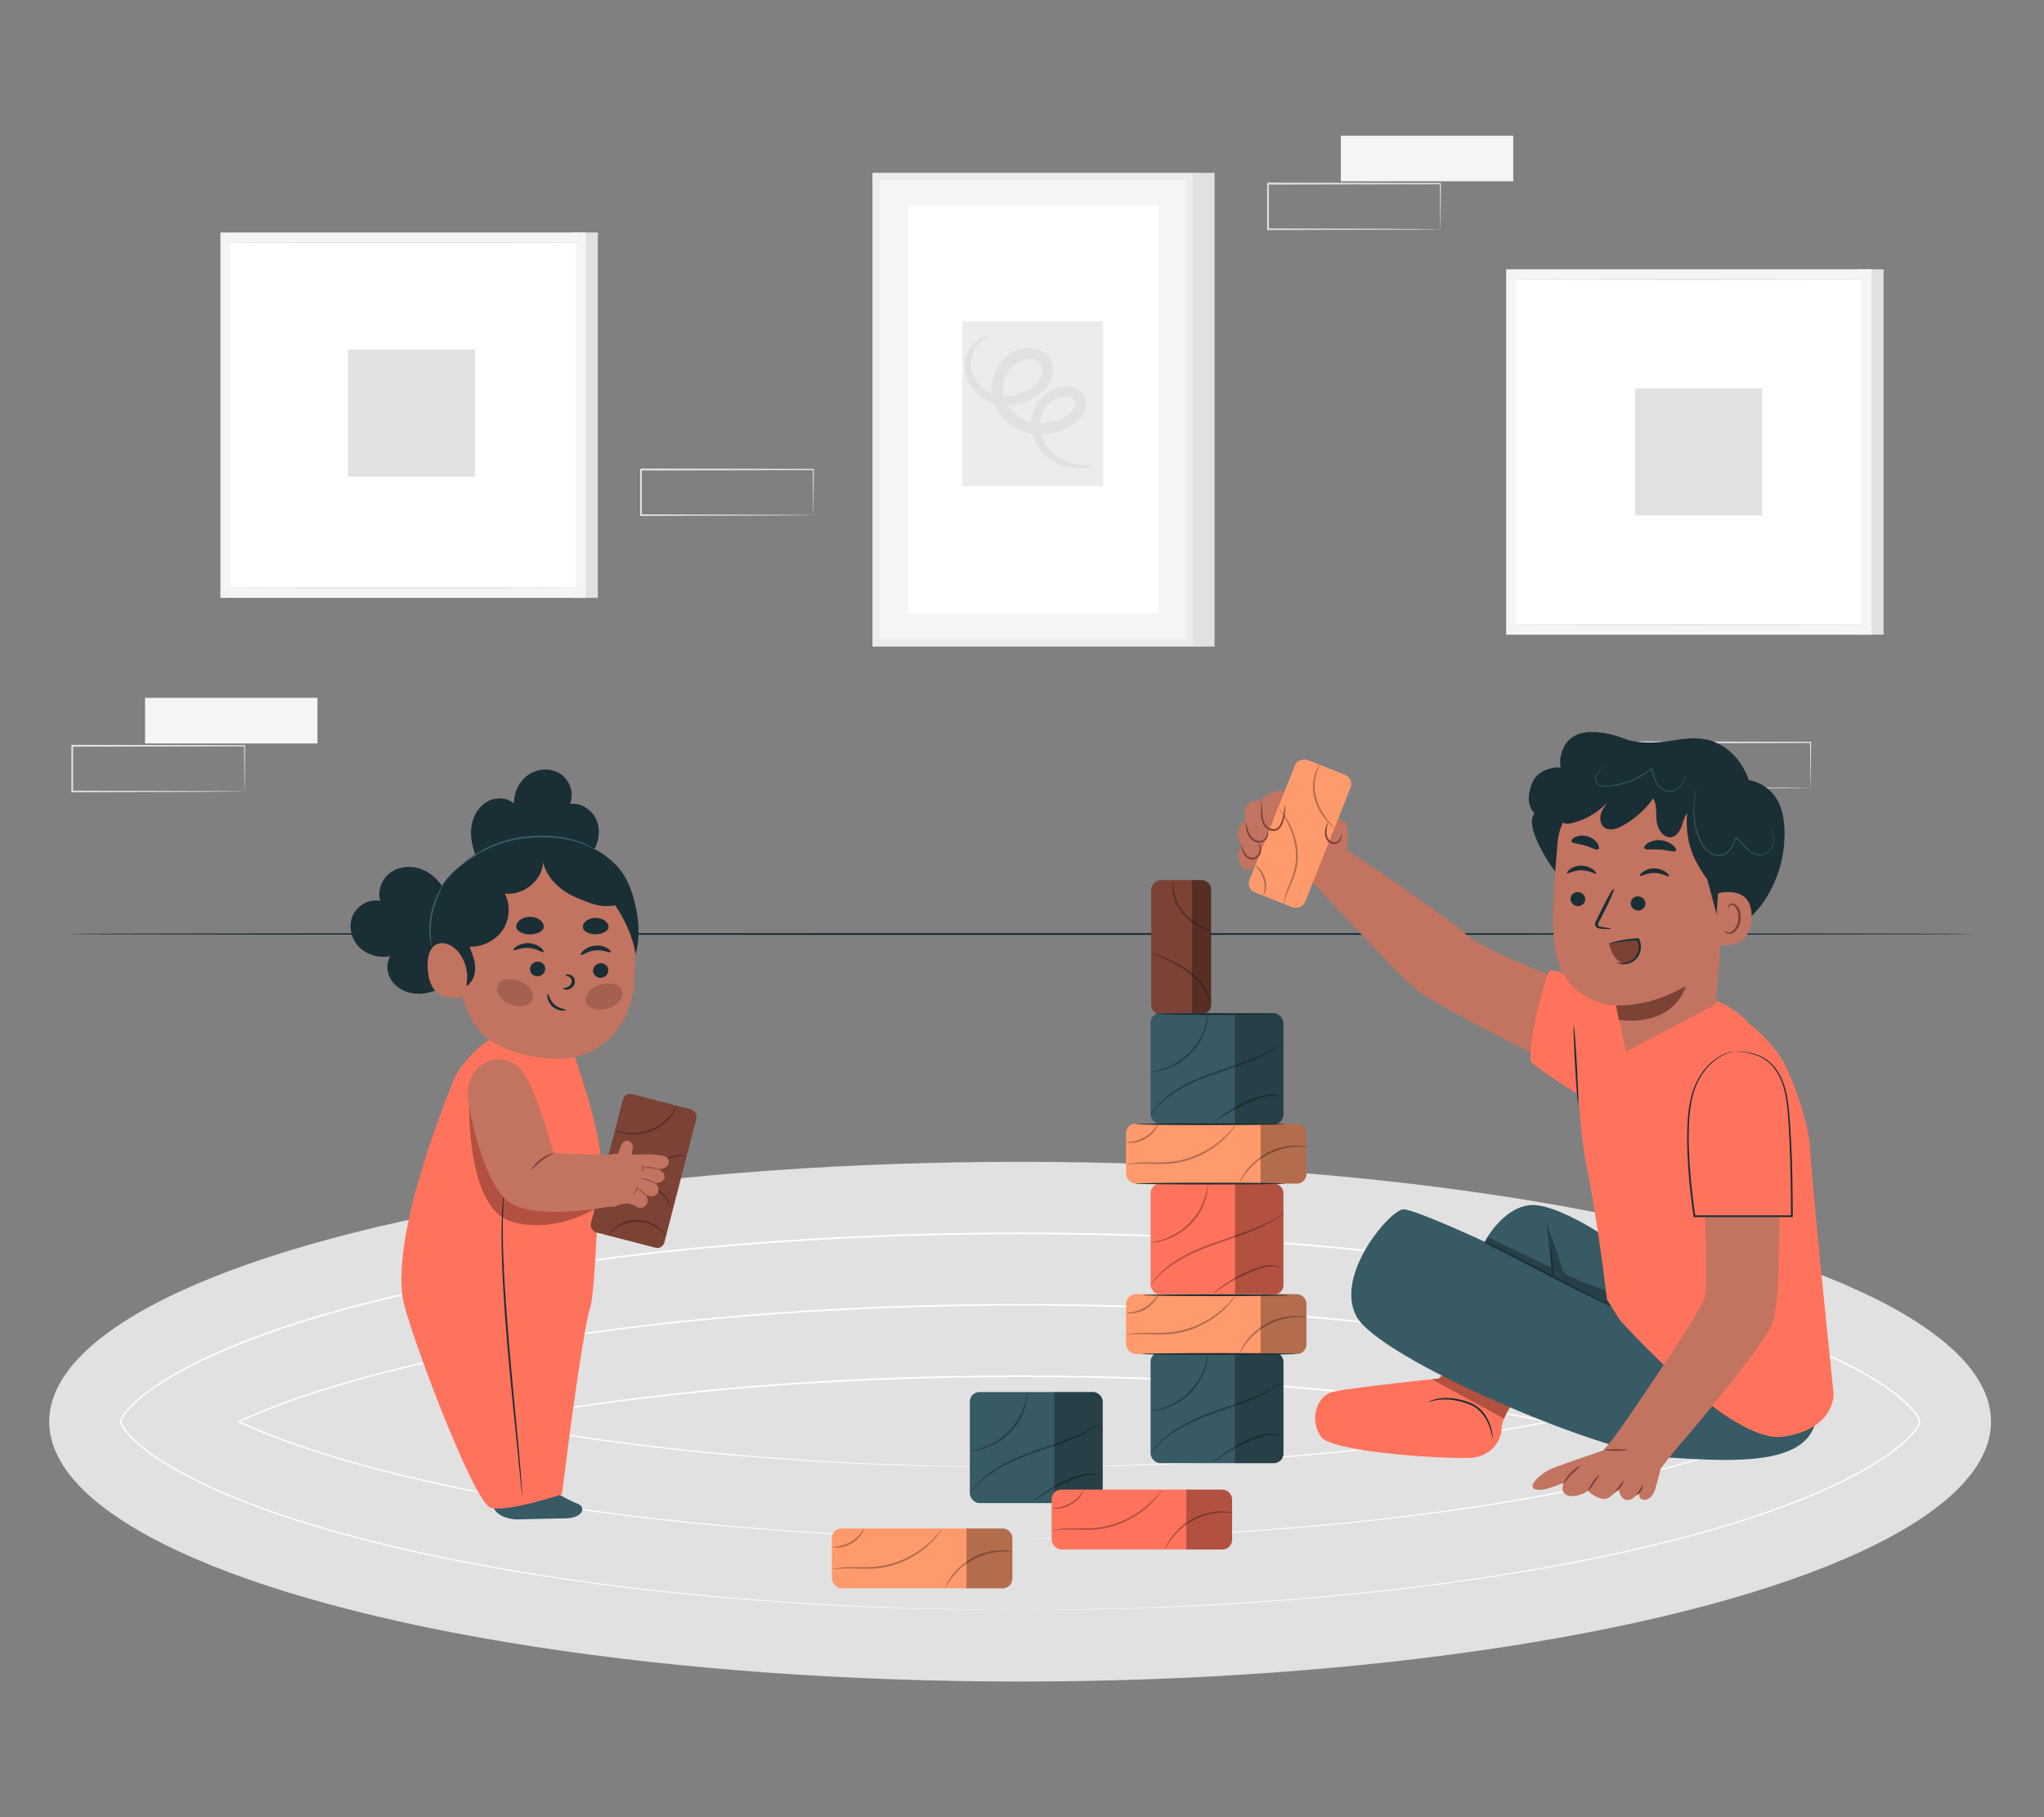 <?xml version="1.0" encoding="UTF-8"?>
<svg id="Layer_2" data-name="Layer 2" xmlns="http://www.w3.org/2000/svg" viewBox="0 0 540 480">
  <rect x="0" y="0" width="540" height="480" fill="#808080" stroke="none"/>
  <defs>
    <style>
      .cls-1 {
        fill: #ff735d;
      }

      .cls-1, .cls-2, .cls-3, .cls-4, .cls-5, .cls-6, .cls-7, .cls-8, .cls-9, .cls-10, .cls-11, .cls-12, .cls-13, .cls-14 {
        stroke-width: 0px;
      }

      .cls-2 {
        fill: #375a64;
      }

      .cls-3 {
        fill: #e1e1e1;
      }

      .cls-4 {
        fill: #ececec;
      }

      .cls-6, .cls-15 {
        opacity: .3;
      }

      .cls-7 {
        fill: #f5f5f5;
      }

      .cls-8 {
        fill: none;
      }

      .cls-9 {
        fill: #1a2e35;
      }

      .cls-10 {
        fill: #fff;
      }

      .cls-11 {
        fill: #c27460;
      }

      .cls-12, .cls-13 {
        fill: #7c4235;
      }

      .cls-13 {
        opacity: .4;
      }

      .cls-14 {
        fill: #ff9a6c;
      }
    </style>
  </defs>
  <g id="Layer_2-2" data-name="Layer 2">
    <g>
      <rect class="cls-8" width="540" height="480"/>
      <g>
        <g>
          <ellipse class="cls-3" cx="269.5" cy="375.53" rx="256.5" ry="68.64"/>
          <path class="cls-10" d="m269.5,425.29s.39-.01,1.15-.02c.77,0,1.9-.02,3.4-.04,3-.04,7.45-.04,13.25-.18,11.6-.23,28.63-.75,50.23-2.36,21.59-1.64,47.8-4.35,77.45-9.98,3.7-.71,7.45-1.51,11.26-2.29,1.9-.43,3.81-.86,5.73-1.3.96-.22,1.93-.44,2.9-.66.96-.24,1.93-.48,2.91-.72,7.79-1.87,15.73-4.08,23.78-6.67,8.03-2.63,16.18-5.65,24.18-9.5,3.99-1.93,7.94-4.08,11.71-6.6,1.88-1.27,3.71-2.62,5.41-4.15.85-.76,1.67-1.57,2.41-2.44.71-.86,1.48-1.83,1.68-2.86v.03c-.07-.49-.34-1-.63-1.46-.3-.47-.63-.91-.99-1.34-.72-.86-1.52-1.65-2.36-2.41-1.68-1.52-3.5-2.89-5.4-4.17-3.81-2.55-7.89-4.78-12.12-6.81-8.46-4.05-17.46-7.35-26.76-10.26-4.65-1.45-9.38-2.8-14.17-4.06-4.81-1.21-9.65-2.45-14.58-3.52-9.84-2.2-19.89-4.16-30.15-5.8-10.25-1.67-20.69-3.14-31.29-4.32-5.29-.65-10.64-1.13-16.01-1.68-5.38-.45-10.78-.97-16.23-1.33-21.77-1.62-44.08-2.35-66.73-2.4-22.66.05-44.97.78-66.75,2.4-5.45.36-10.85.88-16.23,1.33-5.37.55-10.72,1.03-16.01,1.68-10.6,1.19-21.04,2.66-31.29,4.32-10.26,1.64-20.32,3.6-30.16,5.8-4.93,1.07-9.77,2.31-14.58,3.52-4.8,1.26-9.52,2.62-14.17,4.06-9.3,2.9-18.3,6.21-26.76,10.25-4.23,2.02-8.31,4.25-12.12,6.8-1.9,1.28-3.73,2.65-5.41,4.17-.84.76-1.64,1.55-2.36,2.41-.36.43-.7.87-.99,1.34-.29.46-.56.97-.63,1.46v-.03c.21,1.04.97,2,1.68,2.87.74.87,1.55,1.68,2.4,2.44,1.7,1.53,3.53,2.89,5.41,4.15,3.76,2.52,7.72,4.67,11.71,6.6,8,3.85,16.15,6.87,24.18,9.5,8.05,2.59,15.99,4.81,23.78,6.67.97.24,1.94.48,2.91.72.97.22,1.94.44,2.9.66,1.93.44,3.84.87,5.73,1.3,3.81.79,7.56,1.58,11.26,2.29,29.64,5.63,55.86,8.33,77.45,9.98,21.6,1.62,38.63,2.13,50.23,2.36,5.8.15,10.25.15,13.25.18,1.5.02,2.63.03,3.4.04.76,0,1.15.02,1.15.02,0,0-.39,0-1.15,0-.77,0-1.9,0-3.4,0-3-.02-7.45,0-13.25-.13-11.61-.19-28.63-.68-50.24-2.26-21.6-1.61-47.82-4.29-77.49-9.9-3.71-.71-7.46-1.5-11.27-2.28-1.9-.43-3.81-.86-5.74-1.29-.96-.22-1.93-.44-2.9-.65-.97-.24-1.94-.48-2.91-.72-7.8-1.86-15.75-4.08-23.81-6.66-8.05-2.63-16.21-5.65-24.23-9.5-4-1.94-7.97-4.09-11.76-6.62-1.89-1.27-3.74-2.64-5.45-4.18-.86-.77-1.69-1.59-2.44-2.48-.38-.44-.73-.91-1.05-1.4-.31-.51-.61-1.02-.71-1.67v-.02s0-.02,0-.02c.1-.63.39-1.13.69-1.62.31-.48.66-.94,1.02-1.38.73-.88,1.55-1.68,2.39-2.45,1.69-1.54,3.54-2.91,5.45-4.2,3.83-2.57,7.93-4.81,12.16-6.84,8.48-4.06,17.5-7.38,26.81-10.29,4.66-1.45,9.39-2.81,14.19-4.07,4.81-1.21,9.66-2.46,14.59-3.53,9.85-2.21,19.91-4.17,30.18-5.82,10.26-1.67,20.7-3.14,31.31-4.33,5.3-.65,10.65-1.13,16.02-1.68,5.38-.45,10.79-.97,16.24-1.33,21.79-1.63,44.11-2.36,66.78-2.4,22.67.05,44.98.78,66.76,2.41,5.45.36,10.86.88,16.24,1.33,5.37.55,10.72,1.03,16.02,1.68,10.61,1.19,21.05,2.66,31.31,4.33,10.26,1.65,20.33,3.61,30.17,5.82,4.93,1.07,9.78,2.32,14.59,3.53,4.8,1.26,9.53,2.62,14.19,4.07,9.31,2.91,18.33,6.23,26.81,10.29,4.24,2.03,8.33,4.27,12.16,6.84,1.91,1.29,3.75,2.67,5.44,4.21.85.77,1.66,1.57,2.39,2.45.37.44.71.9,1.02,1.38.3.49.59,1,.68,1.62v.02s0,.01,0,.01c-.26,1.26-1.04,2.16-1.77,3.07-.76.89-1.58,1.71-2.44,2.47-1.72,1.55-3.57,2.91-5.45,4.18-3.79,2.53-7.76,4.68-11.76,6.62-8.02,3.85-16.18,6.88-24.23,9.5-8.06,2.59-16.01,4.8-23.81,6.66-.97.24-1.94.48-2.91.72-.97.22-1.94.44-2.9.65-1.93.43-3.84.87-5.74,1.29-3.81.78-7.56,1.57-11.27,2.28-29.66,5.61-55.89,8.28-77.49,9.9-21.61,1.59-38.64,2.07-50.25,2.26-5.8.13-10.25.11-13.25.13-1.5,0-2.63,0-3.4,0-.76,0-1.15,0-1.15,0Z"/>
          <path class="cls-10" d="m269.5,406.42c.39,0,5.3-.07,15.1-.19,9.84-.15,24.28-.57,42.63-1.73,18.33-1.21,40.58-3.19,65.87-7.12,12.64-1.99,26.03-4.51,39.96-7.92,6.97-1.69,14.08-3.61,21.26-5.89,7.17-2.29,14.43-4.9,21.57-8.2v.33c-6.92-3.2-14.26-5.87-21.84-8.28-3.79-1.2-7.65-2.33-11.57-3.39-3.91-1.08-7.9-2.01-11.91-3.02-16.1-3.74-32.97-6.83-50.44-9.16-34.93-4.72-72.18-6.95-110.61-7-38.44.05-75.7,2.27-110.64,7-17.47,2.33-34.34,5.41-50.45,9.16-4.01,1.02-8,1.94-11.91,3.02-3.92,1.06-7.78,2.19-11.57,3.39-7.58,2.4-14.92,5.08-21.84,8.28v-.33c7.14,3.3,14.4,5.92,21.57,8.21,7.18,2.28,14.28,4.21,21.26,5.89,13.94,3.41,27.33,5.93,39.97,7.92,25.29,3.93,47.54,5.91,65.87,7.12,18.34,1.15,32.78,1.57,42.62,1.73,9.8.12,14.7.19,15.1.19,0,0-5.25.04-15.1-.08-9.85-.12-24.29-.5-42.63-1.62-18.34-1.18-40.6-3.13-65.9-7.04-12.65-1.98-26.05-4.48-40-7.89-6.98-1.68-14.09-3.6-21.28-5.88-7.18-2.29-14.46-4.9-21.62-8.21l-.36-.17.36-.17c6.94-3.21,14.29-5.89,21.88-8.31,3.8-1.2,7.66-2.33,11.58-3.4,3.92-1.08,7.91-2.01,11.92-3.03,16.12-3.76,33-6.85,50.48-9.18,34.96-4.74,72.23-6.97,110.69-7.02,38.45.05,75.71,2.28,110.66,7.02,17.48,2.34,34.36,5.42,50.47,9.18,4.01,1.02,8,1.95,11.92,3.03,3.92,1.07,7.78,2.2,11.58,3.4,7.59,2.41,14.94,5.09,21.88,8.31l.36.17-.36.17c-7.16,3.31-14.44,5.92-21.62,8.21-7.19,2.28-14.3,4.2-21.28,5.88-13.95,3.41-27.35,5.91-40,7.89-25.3,3.91-47.56,5.86-65.9,7.04-18.35,1.12-32.79,1.51-42.64,1.62-9.85.12-15.1.08-15.1.08Z"/>
          <path class="cls-10" d="m269.5,387.54s.22-.01.65-.02c.44,0,1.08-.01,1.93-.02,1.71-.02,4.23-.04,7.52-.07,6.59-.11,16.25-.27,28.54-.81,12.28-.54,27.19-1.46,44.24-3.11,17.03-1.73,36.22-4.12,56.9-8.16v.36c-40.09-7.8-88.33-11.97-139.77-11.98-51.45.01-99.7,4.18-139.79,11.98v-.36c20.68,4.04,39.87,6.44,56.91,8.16,17.04,1.65,31.95,2.57,44.24,3.11,12.29.54,21.95.7,28.54.81,3.29.03,5.81.06,7.52.07.85.01,1.49.02,1.93.02.43,0,.65.02.65.02,0,0-.22,0-.65.01-.44,0-1.08,0-1.93,0-1.71,0-4.23,0-7.52-.02-6.59-.08-16.25-.2-28.54-.71-12.29-.51-27.2-1.4-44.26-3.02-17.04-1.7-36.25-4.07-56.95-8.1l-.93-.18.93-.18c40.12-7.84,88.39-12.03,139.86-12.04,51.46.01,99.72,4.2,139.84,12.04l.93.18-.93.18c-20.7,4.03-39.9,6.4-56.94,8.1-17.05,1.62-31.97,2.52-44.26,3.02-12.29.51-21.96.63-28.55.71-3.29,0-5.82.01-7.52.02-.85,0-1.49,0-1.93,0-.43,0-.65-.01-.65-.01Z"/>
        </g>
        <g>
          <rect class="cls-3" x="315.11" y="45.65" width="5.77" height="125.14"/>
          <rect class="cls-7" x="231.44" y="46.6" width="82.79" height="123.22" rx=".08" ry=".08"/>
          <path class="cls-4" d="m315.11,170.78h-84.54s-.08-.04-.08-.08V45.73s.04-.08.08-.08h84.54s.08.04.08.08v124.97s-.04.08-.08.08Zm-82.62-1.92h80.7s.08-.04.08-.08V47.65s-.04-.08-.08-.08h-80.7s-.08.04-.08.08v121.14s.04.08.08.08Z"/>
          <rect class="cls-10" x="239.78" y="54.21" width="66.26" height="107.94" rx=".08" ry=".08"/>
          <rect class="cls-4" x="254.23" y="84.81" width="37.21" height="43.61" rx=".06" ry=".06"/>
          <path class="cls-3" d="m288.5,123.08c.05.14-1.79.94-5.28.53-1.72-.23-3.86-.85-5.94-2.37-2.03-1.52-3.96-3.98-4.61-7.26-.68-3.25.41-7.31,3.53-9.92.77-.65,1.68-1.19,2.68-1.57,1.06-.39,2.21-.52,3.35-.39,1.13.14,2.33.53,3.35,1.46,1.02.93,1.59,2.5,1.32,3.9-.24,1.41-1.01,2.49-1.84,3.35-.85.87-1.82,1.51-2.8,2.06-2,1.11-4.29,1.8-6.69,1.91-2.39.11-4.91-.38-7.13-1.62-2.19-1.23-4.07-3.1-5.24-5.44-1.19-2.31-1.57-5.11-.94-7.61.6-2.5,2.02-4.73,4.01-6.27,1-.77,2.13-1.35,3.36-1.7,1.24-.32,2.52-.38,3.79-.12,1.25.26,2.53.88,3.44,1.94.92,1.05,1.34,2.43,1.35,3.67.02,1.25-.32,2.48-.9,3.5-.56,1.03-1.32,1.86-2.12,2.55-1.61,1.36-3.42,2.26-5.27,2.8-1.85.53-3.75.67-5.54.43-1.79-.25-3.47-.91-4.83-1.85-2.74-1.86-4.33-4.69-4.61-7.3-.31-2.66.66-4.84,1.71-6.26,1.07-1.45,2.31-2.18,3.16-2.52.87-.33,1.36-.32,1.39-.24.04.12-.39.31-1.1.78-.69.48-1.67,1.29-2.46,2.64-.77,1.33-1.41,3.25-1.01,5.35.37,2.09,1.8,4.33,4.1,5.74,2.25,1.43,5.42,1.8,8.45.81,1.5-.49,3-1.3,4.23-2.39,1.22-1.09,2.04-2.5,1.98-3.96-.04-1.47-.97-2.51-2.55-2.81-.77-.15-1.63-.1-2.43.11-.79.24-1.6.65-2.3,1.2-1.4,1.1-2.47,2.78-2.89,4.61-.44,1.83-.18,3.77.71,5.53.87,1.75,2.33,3.22,4,4.16,1.66.95,3.6,1.35,5.51,1.28,1.91-.07,3.78-.61,5.42-1.48.83-.45,1.59-.95,2.16-1.52.59-.58,1-1.23,1.1-1.79.11-.56-.06-1.05-.44-1.44-.4-.4-1.08-.69-1.79-.79-.72-.11-1.46-.04-2.11.18-.71.24-1.38.62-1.97,1.08-1.18.93-2.07,2.19-2.56,3.53-.5,1.34-.62,2.73-.43,4.06.39,2.66,1.89,4.86,3.54,6.28,1.69,1.43,3.55,2.16,5.1,2.54,3.15.73,5.04.37,5.06.64Z"/>
        </g>
        <g>
          <rect class="cls-3" x="151.22" y="61.41" width="6.73" height="96.51"/>
          <rect class="cls-7" x="58.23" y="61.41" width="96.51" height="96.51"/>
          <rect class="cls-10" x="60.9" y="64.08" width="91.16" height="91.16"/>
          <path class="cls-3" d="m154.74,61.41s-.05.07-.16.18c-.12.13-.29.3-.5.52-.46.47-1.12,1.14-1.97,2l-.02.02h-.02c-7.39.05-25.02.09-45.58.09s-38.19-.04-45.58-.09h-.02s-.02-.02-.02-.02c-.85-.87-1.51-1.54-1.97-2-.21-.22-.38-.4-.5-.52-.11-.12-.16-.18-.16-.18,0,0,.07.05.18.16.13.12.3.29.52.5.47.46,1.14,1.12,2.01,1.97l-.04-.02c7.39-.05,25.02-.09,45.58-.09s38.18.04,45.58.09l-.04.02c.87-.85,1.54-1.51,2-1.97.22-.21.4-.38.52-.5.12-.11.18-.16.18-.16Z"/>
          <path class="cls-3" d="m58.23,157.92s.05-.07.16-.18c.12-.13.29-.3.5-.52.46-.47,1.12-1.14,1.97-2l.02-.02h.02c7.39-.05,25.02-.09,45.58-.09s38.19.04,45.58.09h.02s.02.02.02.02c.85.87,1.51,1.54,1.97,2,.21.22.38.4.5.52.11.12.16.18.16.18,0,0-.07-.05-.18-.16-.13-.12-.3-.29-.52-.5-.47-.46-1.14-1.12-2-1.97l.04.02c-7.39.05-25.02.09-45.58.09s-38.18-.04-45.58-.09l.04-.02c-.87.85-1.54,1.51-2.01,1.97-.22.21-.4.38-.52.5-.12.11-.18.16-.18.16Z"/>
          <rect class="cls-3" x="91.98" y="92.38" width="33.51" height="33.51"/>
        </g>
        <g>
          <rect class="cls-3" x="490.89" y="71.14" width="6.73" height="96.51"/>
          <rect class="cls-7" x="397.91" y="71.14" width="96.51" height="96.51"/>
          <rect class="cls-10" x="400.58" y="73.82" width="91.16" height="91.16"/>
          <path class="cls-3" d="m494.42,71.14s-.05.07-.16.18c-.12.13-.29.3-.5.52-.46.47-1.12,1.14-1.97,2.01l-.02.02h-.02c-7.39.05-25.02.09-45.58.09s-38.19-.04-45.58-.09h-.02s-.02-.02-.02-.02c-.85-.87-1.51-1.54-1.97-2.01-.21-.22-.38-.4-.5-.52-.11-.12-.16-.18-.16-.18,0,0,.07.05.18.16.13.12.3.29.52.5.47.46,1.14,1.12,2.01,1.97l-.04-.02c7.39-.05,25.02-.09,45.58-.09s38.18.04,45.58.09l-.04.02c.87-.85,1.54-1.51,2-1.97.22-.21.4-.38.52-.5.12-.11.18-.16.18-.16Z"/>
          <path class="cls-3" d="m397.91,167.65s.05-.07.16-.18c.12-.13.29-.3.5-.52.46-.47,1.12-1.14,1.97-2l.02-.02h.02c7.39-.05,25.02-.09,45.58-.09s38.19.04,45.58.09h.02s.02.02.02.02c.85.87,1.51,1.54,1.97,2,.21.22.38.4.5.52.11.12.16.18.16.18,0,0-.07-.05-.18-.16-.13-.12-.3-.29-.52-.5-.47-.46-1.14-1.12-2-1.97l.04.02c-7.39.05-25.02.09-45.58.09s-38.18-.04-45.58-.09l.04-.02c-.87.85-1.54,1.51-2.01,1.97-.22.21-.4.38-.52.5-.12.11-.18.16-.18.16Z"/>
          <rect class="cls-3" x="432.04" y="102.64" width="33.51" height="33.51"/>
        </g>
        <g>
          <rect class="cls-7" x="38.32" y="184.33" width="45.55" height="12.05"/>
          <path class="cls-3" d="m64.61,209.07s0-.08-.01-.22c0-.16,0-.36-.01-.62,0-.57-.02-1.36-.03-2.37-.02-2.08-.04-5.07-.08-8.84l.14.14c-10.4.02-26.94.05-45.54.09.1-.1-.23.23.23-.23h0v.77s0,.77,0,.77c0,.51,0,1.03,0,1.54,0,1.02,0,2.04,0,3.04,0,2.01,0,3.99,0,5.93l-.23-.23c12.97.04,24.32.08,32.46.1,4.05.03,7.31.05,9.58.06,1.11.01,1.97.02,2.59.03.28,0,.5.01.68.01.15,0,.24,0,.24.01,0,0-.07,0-.21.01-.17,0-.38,0-.65.01-.61,0-1.46.02-2.54.03-2.26.02-5.5.04-9.53.06-8.18.03-19.58.06-32.62.1h-.23s0-.23,0-.23c0-1.94,0-3.92,0-5.93,0-1.01,0-2.02,0-3.04,0-.51,0-1.02,0-1.54v-.77s0-.39,0-.39v-.36h0v-.02h0c.46-.47.13-.13.23-.24,18.6.04,35.14.07,45.54.09h.14s0,.14,0,.14c-.03,3.81-.06,6.82-.08,8.92-.01,1-.03,1.78-.03,2.34,0,.24-.01.44-.01.59,0,.13,0,.2-.01.19Z"/>
        </g>
        <g>
          <rect class="cls-7" x="354.23" y="35.83" width="45.55" height="12.05"/>
          <path class="cls-3" d="m380.52,60.57s0-.08-.01-.22c0-.16,0-.36-.01-.62,0-.57-.02-1.36-.03-2.37-.02-2.08-.04-5.07-.08-8.84l.14.14c-10.4.02-26.94.05-45.54.09.1-.1-.23.23.23-.23h0v.77s0,.77,0,.77c0,.51,0,1.03,0,1.54,0,1.02,0,2.04,0,3.04,0,2.01,0,3.99,0,5.93l-.23-.23c12.97.04,24.32.08,32.46.1,4.05.03,7.31.05,9.58.06,1.11.01,1.97.02,2.59.03.28,0,.5.01.68.01.15,0,.24,0,.24.01,0,0-.07,0-.21.01-.17,0-.38,0-.65.01-.61,0-1.46.02-2.54.03-2.26.02-5.5.04-9.53.06-8.18.03-19.58.06-32.62.1h-.23s0-.23,0-.23c0-1.94,0-3.92,0-5.93,0-1.01,0-2.02,0-3.04,0-.51,0-1.02,0-1.54v-.77s0-.39,0-.39v-.36h0v-.02h0c.46-.47.13-.13.23-.24,18.6.04,35.14.07,45.54.09h.14s0,.14,0,.14c-.03,3.81-.06,6.82-.08,8.92-.01,1-.03,1.78-.03,2.34,0,.24-.01.44-.01.59,0,.13,0,.2-.01.19Z"/>
        </g>
        <path class="cls-3" d="m214.86,136.09s0-.08-.01-.22c0-.16,0-.36-.01-.62,0-.57-.02-1.36-.03-2.37-.02-2.08-.04-5.07-.08-8.84l.14.14c-10.4.02-26.94.05-45.54.09.1-.1-.23.23.23-.23h0v.38s0,.39,0,.39v.77c0,.51,0,1.03,0,1.54,0,1.02,0,2.04,0,3.04,0,2.01,0,3.99,0,5.93l-.23-.23c12.97.04,24.32.08,32.46.1,4.05.03,7.31.05,9.58.06,1.11.01,1.97.02,2.59.03.28,0,.5.01.68.01.15,0,.24,0,.24.01,0,0-.07,0-.21.01-.17,0-.38,0-.65.01-.61,0-1.46.02-2.54.03-2.26.02-5.5.04-9.53.06-8.18.03-19.58.06-32.62.1h-.23s0-.23,0-.23c0-1.94,0-3.92,0-5.93,0-1.01,0-2.02,0-3.04,0-.51,0-1.02,0-1.54v-.77s0-.39,0-.39v-.36h0v-.02h0c.46-.47.13-.13.23-.24,18.6.04,35.14.07,45.54.09h.14s0,.14,0,.14c-.03,3.81-.06,6.82-.08,8.92-.01,1-.03,1.78-.03,2.34,0,.24-.01.44-.01.59,0,.13,0,.2-.01.19Z"/>
        <path class="cls-3" d="m478.33,208.17s0-.08-.01-.22c0-.16,0-.36-.01-.62,0-.57-.02-1.36-.03-2.37-.02-2.08-.04-5.07-.08-8.84l.14.14c-10.4.02-26.94.05-45.54.09.1-.1-.23.23.23-.23h0v.38s0,.39,0,.39v.77c0,.51,0,1.03,0,1.54,0,1.02,0,2.04,0,3.04,0,2.01,0,3.99,0,5.93l-.23-.23c12.97.04,24.32.08,32.46.1,4.05.03,7.31.05,9.58.06,1.11.01,1.97.02,2.59.03.28,0,.5.01.68.01.15,0,.24,0,.24.01,0,0-.07,0-.21.01-.17,0-.38,0-.65.01-.61,0-1.46.02-2.54.03-2.26.02-5.5.04-9.53.06-8.18.03-19.58.06-32.62.1h-.23s0-.23,0-.23c0-1.94,0-3.92,0-5.93,0-1.01,0-2.02,0-3.04,0-.51,0-1.02,0-1.54v-.77s0-.39,0-.39v-.36h0v-.02h0c.46-.47.13-.13.23-.24,18.6.04,35.14.07,45.54.09h.14s0,.14,0,.14c-.03,3.81-.06,6.82-.08,8.92-.01,1-.03,1.78-.03,2.34,0,.24-.01.44-.01.59,0,.13,0,.2-.01.19Z"/>
        <path class="cls-9" d="m521.58,246.71c0,.13-82.91.24-262.51.24s-241.01-.11-241.01-.24,61.35-.24,241.01-.24,262.51.11,262.51.24Z"/>
        <g>
          <g>
            <path class="cls-11" d="m353,222.71c1.02.41,29.23,19.37,34.53,24.31,5.32,4.97,38.43,16.74,38.43,16.74l-8.64,20.79s-37.49-18.48-43.21-23.18c-5.72-4.7-28.24-29.47-28.24-29.47l7.15-9.19Z"/>
            <path class="cls-11" d="m350.65,217.33s-9.87-8.44-12.97-8.36c-3.1.08-4.46,2.63-4.46,2.63,0,0-5.33-1.35-4.22,5.33,0,0-3.66,1.19-1.03,6.53,0,0-1.51,2.55-.48,4.46,1.03,1.91,2.39,2.31,3.26,1.51s1.11-1.83,1.11-1.83c0,0,5.81,4.22,8.52,4.22s5.8.65,5.8.65c0,0,9.56-7.73,9.56-8.09,0-.36.88-4.5,0-6.41-.88-1.91-4.62-2.87-5.09-.64Z"/>
            <g>
              <rect class="cls-14" x="324.63" y="212.28" width="37.63" height="15.81" rx="2.54" ry="2.54" transform="translate(674.94 -17.61) rotate(111.68)"/>
              <g class="cls-15">
                <path class="cls-5" d="m352.54,218.7s-.24-.13-.6-.44c-.36-.31-.86-.79-1.43-1.44-1.12-1.28-2.5-3.29-3.21-5.85-.72-2.56-.44-5.04.14-6.66.28-.82.61-1.44.86-1.84.25-.41.43-.61.45-.59.08.05-.52.93-.99,2.54-.47,1.6-.68,3.97,0,6.43.68,2.46,1.97,4.45,3,5.76,1.04,1.32,1.82,2.03,1.77,2.09Z"/>
              </g>
              <g class="cls-15">
                <path class="cls-5" d="m339.18,238.68s-.03-.38.1-1.06c.12-.68.39-1.64.83-2.78.43-1.14,1.04-2.47,1.54-3.98.48-1.51.8-3.24.74-5.07-.08-3.68-1.36-6.87-2.52-8.96-1.16-2.12-2.16-3.27-2.08-3.33.03-.02.28.26.73.78.43.53,1.03,1.33,1.65,2.38,1.25,2.09,2.63,5.33,2.71,9.12.06,1.89-.29,3.68-.8,5.23-.54,1.54-1.18,2.84-1.64,3.96-.47,1.12-.79,2.04-.96,2.69-.18.65-.24,1.02-.28,1.02Z"/>
              </g>
              <g class="cls-15">
                <path class="cls-5" d="m333.8,236.44c-.07-.03.12-.49.24-1.24.12-.75.11-1.83-.24-2.94-.69-2.26-2.21-3.6-2.08-3.71.04-.04.46.23,1,.83.53.6,1.19,1.54,1.54,2.74.37,1.19.33,2.37.11,3.15-.21.79-.53,1.2-.57,1.17Z"/>
              </g>
            </g>
            <path class="cls-12" d="m354.49,220.37s.1.6-.32,1.47c-.21.42-.64.93-1.33,1.07-.67.14-1.45-.1-1.99-.65-.54-.56-.76-1.28-.82-1.9-.06-.63.04-1.19.16-1.64.24-.89.49-1.4.55-1.38.07.02-.06.57-.21,1.45-.07.44-.12.96-.05,1.52.07.56.28,1.16.72,1.61.43.43,1.06.64,1.56.55.51-.08.89-.45,1.12-.81.45-.73.54-1.32.62-1.29Z"/>
            <path class="cls-12" d="m339.45,212.66c.05,0,.21.96,0,2.5-.12.77-.32,1.67-.73,2.64-.22.48-.53.98-1.05,1.33-.52.35-1.21.44-1.82.3-.62-.14-1.17-.48-1.58-.92-.4-.44-.66-.96-.82-1.46-.33-1.01-.33-1.96-.31-2.73.07-1.54.05-2.47.11-2.48.08-.01.22.95.24,2.48.03.76.07,1.67.39,2.59.3.91,1.01,1.82,2.08,2.05.52.12,1.05.05,1.45-.22.41-.27.69-.69.9-1.13.41-.89.65-1.77.8-2.51.3-1.48.26-2.44.35-2.44Z"/>
            <path class="cls-12" d="m334.85,219.32s.35.63.04,1.69c-.16.51-.57,1.12-1.29,1.4-.7.28-1.57.22-2.32-.18-.75-.41-1.24-1.08-1.54-1.7-.31-.63-.45-1.25-.53-1.76-.15-1.03-.13-1.66-.07-1.67.07-.01.18.62.41,1.6.12.49.29,1.06.59,1.63.3.56.75,1.13,1.38,1.48.62.34,1.36.4,1.92.19.57-.2.94-.67,1.12-1.1.36-.9.2-1.56.29-1.56Z"/>
            <path class="cls-12" d="m332.5,222.61s.46.44.64,1.42c.08.48.07,1.12-.25,1.73-.3.6-.9,1.18-1.73,1.3-.83.11-1.56-.3-2.02-.76-.48-.47-.73-1.03-.9-1.48-.31-.92-.35-1.5-.3-1.52.08-.02.25.55.62,1.39.19.41.46.89.89,1.28.42.39,1.03.69,1.65.6.62-.09,1.13-.54,1.4-1.03.28-.49.33-1.04.3-1.48-.07-.9-.37-1.43-.29-1.46Z"/>
          </g>
          <g>
            <path class="cls-1" d="m386.15,357.97l-6.02,6.16s-23.26,2.38-27.91,3.5c-4.65,1.12-6.33,7.74-3.16,11.96,3.16,4.23,35.91,6.04,40.37,5.41,4.47-.63,7.26-4.35,7.26-7.7s5.56-10.56,5.56-10.56l-16.1-8.77Z"/>
            <polygon class="cls-6" points="378.24 364.33 397.35 374.73 398.89 371.73 380.9 363.35 380.14 364.13 378.24 364.33"/>
            <path class="cls-2" d="m426.11,328s-14.88-10.54-22.14-9.64c-7.26.9-11.72,9.64-11.72,9.64,0,0-18.05-8.37-21.4-8.56-3.35-.19-18.56,17.43-12.42,28.4,6.14,10.98,64.12,35.93,82.46,37.16,18.34,1.23,37.13,1.98,38.99-10.49,1.86-12.46-53.77-46.51-53.77-46.51Z"/>
            <path class="cls-6" d="m393.19,326.85l16.71,8-1.37-11.75s4.1,10.89,4.31,12.51c.22,1.62,11.34,5.19,11.34,5.19l2.03,4.41-33.96-16.78.94-1.57Z"/>
            <path class="cls-9" d="m427.55,345.89s-.53-.18-1.45-.58c-.92-.4-2.23-1.01-3.85-1.78-3.24-1.54-7.66-3.76-12.51-6.27-4.81-2.51-9.15-4.79-12.4-6.49-1.53-.81-2.79-1.48-3.75-1.98-.88-.47-1.36-.75-1.35-.78s.52.19,1.43.61c.91.42,2.21,1.05,3.82,1.85,3.21,1.59,7.61,3.84,12.46,6.36,4.82,2.48,9.18,4.72,12.44,6.4,1.54.78,2.81,1.43,3.78,1.92.89.46,1.38.72,1.36.75Z"/>
            <path class="cls-9" d="m410.3,337.26c-.13.01-.39-1.7-.58-3.81-.18-2.12-.22-3.84-.09-3.86.13-.01.39,1.7.58,3.81.18,2.12.22,3.84.09,3.86Z"/>
            <path class="cls-9" d="m394.4,380c-.09.02-.23-1.27-.93-3.19-.36-.95-.87-2.06-1.69-3.12-.81-1.05-1.94-2.04-3.36-2.63-2.87-1.2-5.74-1.53-7.76-1.36-2.04.16-3.23.67-3.26.58-.01-.03.27-.18.82-.38.55-.2,1.37-.42,2.4-.55,2.07-.26,5.03.02,7.98,1.26,1.5.62,2.7,1.69,3.52,2.8.84,1.12,1.33,2.29,1.66,3.27.32.99.47,1.82.55,2.4.07.58.08.9.05.9Z"/>
          </g>
          <g>
            <path class="cls-1" d="m404.47,280.46c.15.59,13.22,9.71,14.04,9.09s27.49-18.93,27.49-18.93c0,0-35.46-16.01-36.69-14.17-1.23,1.84-5.87,19.92-4.85,24Z"/>
            <path class="cls-1" d="m416.58,272.09c-.2.76,0,23.8,2.66,36.37,2.66,12.57,5.31,34.85,5.31,34.85l3.47,5.46s29.21,32.82,43.11,30.72c13.89-2.09,13.28-11.43,13.28-11.43,0,0-5.92-56.94-6.13-63.79-.2-6.86-4.15-18.22-7.01-23.56-2.86-5.33-9.13-10.34-9.13-10.34,0,0-4.48-5.32-11.67-6.86-10.01-2.14-33.89,8.57-33.89,8.57Z"/>
            <path class="cls-9" d="m415.77,270.87c.13,0,.5,4.62.82,10.33.32,5.71.47,10.35.33,10.36-.13,0-.5-4.62-.82-10.33-.32-5.71-.47-10.35-.33-10.36Z"/>
          </g>
          <g>
            <path class="cls-11" d="m450.47,312.89c-.38.61.79,25.33,0,29.42-.79,4.09-22.85,35.75-22.85,35.75l13.28,6.95s25.54-29.42,27.58-36.06c2.04-6.64,1.63-36.06,1.63-36.06h-19.64Z"/>
            <path class="cls-11" d="m428.76,376.4c-1.68,2.61-5.13,6.7-5.13,6.7,0,0-10.57,3.57-13.56,4.78-2.99,1.22-6.86,4.76-4.42,5.53,2.43.77,7.67-2.14,7.41-1.55-.67,1.51-.14,3.55,2.65,3.32,2.43-.21,3.87-1.44,3.87-1.44,0,0,.77,1.32,3.62,2.14,2.07.6,4.41-2.8,4.41-2.8,0,0,.15,2.58,1.87,3.07,2.03.57,3.64-2.31,3.64-2.31,0,0-.72,2.19,1.29,2.31,2.01.12,2.88-2.75,2.88-2.75l1.48-5.52,2.75-3.61-12.77-7.86Z"/>
            <path class="cls-12" d="m417.63,387.15c.08.12-1.13.96-2.38,2.25-1.26,1.28-2.07,2.5-2.2,2.43-.11-.06.54-1.44,1.85-2.77,1.3-1.34,2.67-2.02,2.73-1.9Z"/>
            <path class="cls-12" d="m422.49,389.6c.11.09-.55,1.03-1.34,2.19-.79,1.16-1.43,2.12-1.55,2.05-.12-.06.34-1.14,1.15-2.33.81-1.19,1.64-2.01,1.74-1.92Z"/>
            <path class="cls-12" d="m428.85,391.1c.12.04-.1.92-.75,1.8-.65.88-1.41,1.36-1.49,1.25-.09-.11.5-.72,1.1-1.54.61-.82,1.01-1.56,1.14-1.51Z"/>
            <path class="cls-12" d="m434.04,392.29c.13.03.04.82-.5,1.61-.53.79-1.24,1.17-1.31,1.06-.08-.11.43-.62.9-1.33.49-.71.77-1.37.9-1.34Z"/>
            <path class="cls-12" d="m429.92,382.93c0,.13-1.36.33-3.07.33-1.7,0-3.08-.19-3.07-.32,0-.14,1.38-.16,3.07-.16,1.69,0,3.06.03,3.07.16Z"/>
          </g>
          <g>
            <path class="cls-1" d="m458.46,277.75c-2.6,0-10.1,3.15-11.94,13.98-1.84,10.83,1.12,29.54,1.12,29.54h25.74s.09-17.25-1-28.55c-.88-9.17-4.58-14.96-13.92-14.96Z"/>
            <path class="cls-9" d="m458.46,277.75s.09-.01.26-.01c.19,0,.44,0,.76,0,.33,0,.75,0,1.23.08.49.06,1.05.1,1.67.26,1.25.24,2.78.75,4.3,1.8,1.54,1.02,2.92,2.7,3.91,4.81,1.01,2.1,1.58,4.63,1.91,7.35.3,2.73.5,5.66.66,8.76.32,6.21.47,13.11.47,20.46v.24h-.24c-3.79,0-7.73,0-11.75,0-4.82,0-9.52,0-13.99,0h-.21l-.03-.2c-1.02-7.01-1.6-13.62-1.68-19.59-.05-5.93.35-11.36,2.25-15.43,1.83-4.09,4.74-6.48,6.9-7.55,1.09-.55,2-.8,2.63-.92.31-.06.55-.08.72-.08.16,0,.24,0,.24,0,0,.04-.33,0-.94.16-.61.14-1.5.42-2.57.98-2.1,1.11-4.93,3.49-6.69,7.53-1.83,4.01-2.19,9.38-2.12,15.3.11,5.94.7,12.54,1.73,19.52l-.23-.2c4.47,0,9.17,0,13.99,0,4.02,0,7.96,0,11.75,0l-.24.24c.01-7.34-.12-14.23-.41-20.44-.36-6.17-.46-11.82-2.44-16.01-.95-2.07-2.28-3.72-3.77-4.74-1.47-1.04-2.96-1.56-4.19-1.83-.61-.17-1.17-.23-1.65-.3-.48-.08-.89-.1-1.22-.12-.31-.02-.56-.04-.75-.05-.17-.01-.26-.02-.26-.03Z"/>
          </g>
          <g>
            <path class="cls-9" d="m415.9,194.42c-2.92,1.61-4.23,5.6-3.58,8.58,0,0,.11-.57-2.15-.14-2.25.43-4.01,1.54-4.89,3-.96,1.61-2.64,6.21.14,8.99-2.75,2.99,3.24,12.43,4.94,14.69,2.44,3.24,3.07,2.82,7.07,3.48,6.44,1.07,6.76-2.7,12.23-6.28,10.1-6.61,21.52-10.88,32.84-15.09,1.04-6.95-4.73-14.89-11.62-16.31-6.71-1.38-12.15,2.25-20.84.12,0,0-8.94-3.93-14.16-1.06Z"/>
            <path class="cls-11" d="m411.48,222.52c.75-9.09,10.74-17.99,19.8-16.85l25.13,5.87.78,4.46-3.87,49.3-23.72,12.46-2.63-12.18s-14.06-.01-16.17-15.23c-1.05-7.57-.15-17.71.69-27.81Z"/>
            <path class="cls-12" d="m426.97,265.56s8.17.8,18.4-5.08c0,0-2.54,10.65-17.7,8.93l-.71-3.85Z"/>
            <path class="cls-9" d="m460.6,205.87s9.37.1,10.65,10.94c1.28,10.84-3.52,20.35-8.3,24.95-4.78,4.6-7.95,5.25-7.95,5.25l-4.98-18.48,10.58-22.65Z"/>
            <path class="cls-9" d="m412.96,213.94c2.84-5.14,8.12-8.66,13.79-10.16,5.67-1.5,11.71-1.12,17.43.2,5.72,1.32,11.18,3.55,16.61,5.77,1.32.54,2.75,1.18,3.35,2.47.41.87.35,1.89.29,2.85-.54,8.12-1.09,16.24-1.63,24.36l-2.26,4.96c-2.63,0-4.6-6.04-6.3-8.06-5.91-7.04-9.18-12.34-8.54-21.51-.79,1-1.05,2.31-1.49,3.51-.44,1.2-1.2,2.44-2.44,2.76-2.07.53-3.77-1.83-4.06-3.94-.29-2.11.09-4.41-.92-6.28-2.12,3-4.94,5.5-8.16,7.27-1.52.83-3.53,1.46-4.87.36-.95-.77-1.17-2.18-.86-3.37.31-1.19,1.06-2.2,1.79-3.19-2.53,2.7-5.86,4.63-9.45,5.49-.79.19-1.71.3-2.33-.23-.9-.77-.5-2.23.07-3.27Z"/>
            <g>
              <path class="cls-11" d="m453.88,235.97c.23-.09,9.39-2.5,8.84,6.75-.55,9.26-9.73,6.8-9.73,6.53,0-.27.89-13.29.89-13.29Z"/>
              <path class="cls-12" d="m459.18,243.28c.03-.18.06-.36.07-.54.07-.84-.06-1.65-.32-2.34-.24-.69-.65-1.19-1.14-1.31-.48-.14-.85.13-.98.39-.14.25-.09.44-.14.45-.03.02-.19-.17-.09-.54.05-.18.17-.39.4-.56.23-.17.57-.24.91-.18.71.09,1.31.79,1.6,1.53.32.75.49,1.67.41,2.61-.17,1.86-1.23,3.55-2.59,3.86-.66.13-1.19-.1-1.46-.33-.27-.25-.31-.46-.28-.47.04-.03.16.12.42.26.26.14.71.25,1.2.1.89-.27,1.71-1.49,1.98-2.93"/>
            </g>
            <path class="cls-2" d="m448.12,208.29s-.02.04-.04.11c-.02.09-.05.2-.08.33-.07.29-.15.73-.25,1.29-.18,1.12-.4,2.77-.34,4.82.05,2.03.39,4.5,1.52,6.98.55,1.23,1.32,2.5,2.55,3.39.61.43,1.33.75,2.11.85.77.12,1.6-.04,2.3-.44.83-.47,1.41-1.23,1.85-2,.44-.78.75-1.59,1.02-2.39l-.2.06c.92.8,1.65,1.76,2.46,2.59.79.84,1.71,1.54,2.73,1.88,1.01.36,2.12.25,2.91-.26.81-.49,1.34-1.22,1.65-1.94.31-.73.37-1.44.35-2.05-.02-.61-.13-1.13-.25-1.53-.12-.41-.24-.71-.33-.91-.09-.2-.15-.3-.15-.3,0,0,.03.11.11.32.08.21.18.51.29.92.1.41.2.91.21,1.51,0,.59-.07,1.29-.37,1.98-.31.68-.82,1.38-1.6,1.83-.76.47-1.79.56-2.74.22-.97-.33-1.85-1.01-2.62-1.83-.79-.82-1.52-1.79-2.46-2.62-.05-.05-.13-.04-.18.01-.01.01-.02.03-.02.04-.28.78-.58,1.59-1.01,2.34-.43.75-.99,1.46-1.75,1.9-.65.37-1.41.51-2.14.4-.73-.09-1.41-.39-2-.8-1.17-.84-1.93-2.07-2.48-3.28-1.12-2.43-1.48-4.87-1.56-6.89-.08-2.03.11-3.67.26-4.8.08-.56.15-1,.2-1.29.02-.13.04-.25.05-.34.01-.08.01-.12,0-.12Z"/>
            <path class="cls-2" d="m422.94,202.04s.04.13.06.36c.02.24-.07.59-.32.97-.24.39-.63.8-.99,1.36-.17.28-.34.62-.37,1.01-.04.39.11.82.39,1.15.28.33.68.59,1.13.72.45.13.94.16,1.43.15.98-.05,2.02-.16,3.1-.37,2.16-.43,4.47-1.25,6.65-2.56.88-.53,1.71-1.11,2.46-1.72l-.21-.07c.23,1.06.46,2.1.88,3.05.4.95,1.02,1.77,1.79,2.32.76.56,1.69.82,2.52.7.84-.12,1.52-.53,2.05-.98.53-.46.9-.97,1.18-1.43.28-.46.48-.89.64-1.23.16-.35.27-.62.34-.8.07-.18.11-.28.1-.29,0,0-.06.09-.14.27-.1.2-.22.46-.38.78-.35.66-.82,1.69-1.85,2.57-.51.43-1.18.81-1.97.91-.78.11-1.65-.14-2.36-.68-.73-.53-1.31-1.32-1.7-2.24-.4-.92-.62-1.94-.85-3-.02-.07-.08-.11-.15-.1-.02,0-.04.01-.06.03-.74.6-1.56,1.18-2.43,1.7-2.15,1.29-4.43,2.11-6.56,2.55-1.06.22-2.1.34-3.06.39-.48.02-.94,0-1.36-.12-.42-.11-.78-.34-1.04-.64-.26-.3-.4-.67-.37-1.02.02-.35.17-.67.33-.95.34-.55.72-.98.96-1.39.24-.4.33-.78.29-1.03,0-.13-.05-.21-.07-.27-.02-.06-.04-.09-.04-.09Z"/>
            <g>
              <path class="cls-9" d="m414.91,237.34c-.06,1.03.77,1.92,1.84,2,1.07.08,1.98-.69,2.04-1.71.06-1.03-.77-1.92-1.84-2-1.07-.08-1.99.69-2.04,1.72Z"/>
              <path class="cls-9" d="m414,230.64c.24.26,1.73-.8,3.83-.76,2.09.02,3.61,1.12,3.84.87.11-.11-.12-.57-.78-1.07-.65-.5-1.76-.99-3.07-1.01-1.3-.02-2.41.44-3.05.92-.65.48-.88.94-.76,1.05Z"/>
              <path class="cls-9" d="m430.82,238.49c-.06,1.03.77,1.92,1.84,2,1.07.08,1.98-.69,2.04-1.71.06-1.03-.77-1.92-1.84-2-1.07-.08-1.99.69-2.04,1.72Z"/>
              <path class="cls-9" d="m433.26,231.35c.24.26,1.73-.8,3.83-.76,2.09.02,3.61,1.12,3.84.87.11-.11-.12-.57-.78-1.07-.65-.5-1.76-.99-3.07-1.01-1.3-.02-2.41.44-3.05.92-.65.48-.88.94-.76,1.05Z"/>
              <path class="cls-9" d="m425.56,245.33c.01-.09-.13-.17-2.23-.45-.53-.06-1.04-.16-1.13-.44-.12-.3.1-.74.37-1.22.51-.99,1.04-2.03,1.6-3.11.6-1.13,2.24-4.73,2.28-5.35-.23-.07-.9.65-3.13,5.08-.54,1.09-1.05,2.14-1.54,3.13-.21.47-.56.99-.29,1.62.14.31.53.55.88.63.34.09.64.1.91.12,2.12.15,2.28-.02,2.28-.02Z"/>
              <path class="cls-9" d="m434.38,224.01c.23.65,2.04.21,4.22.4,2.18.14,3.98.85,4.22.23.11-.29-.24-.9-.99-1.49-.74-.59-1.9-1.12-3.2-1.22-1.31-.1-2.47.26-3.23.74-.76.48-1.12,1.03-1.02,1.34Z"/>
              <path class="cls-9" d="m415.15,222.22c.19.66,1.81.57,3.55,1.11,1.76.47,3.08,1.41,3.6.96.24-.22.18-.84-.29-1.55-.46-.71-1.39-1.47-2.59-1.82-1.2-.35-2.39-.2-3.18.15-.79.35-1.17.84-1.1,1.15Z"/>
              <g>
                <path class="cls-12" d="m432.91,248.32c.22,1.15.07,3.12-.44,4.18-.51,1.05-1.54,1.9-2.7,1.98-1.27.1-2.47-.69-3.22-1.72-.75-1.03-1.12-2.28-1.48-3.5,2.42-.32,5.43-.62,7.85-.94Z"/>
                <path class="cls-9" d="m427.15,254.23c-.05.03.94.7,2.69.39.85-.16,1.85-.62,2.61-1.53.75-.9,1.18-2.21,1.02-3.56-.06-.54-.22-1.07-.45-1.53l-.09-.17h-.19c-2.2.12-4.11.44-5.46.76-1.35.31-2.14.6-2.12.67.04.16,3.27-.66,7.61-.83l-.27-.16c.2.4.33.86.39,1.33.14,1.18-.22,2.35-.85,3.15-.64.81-1.51,1.27-2.28,1.47-1.57.4-2.58-.09-2.6.02Z"/>
              </g>
            </g>
          </g>
        </g>
        <g>
          <g>
            <path class="cls-2" d="m130.05,397.07c.3,2.96,3.84,4.34,6.98,4.27,4.68-.11,9.93-.25,12.44-.28,4.44-.06,5.52-2.97,3.13-3.85s-9.94-5.18-9.94-5.18l-13.01,1.05.4,3.99Z"/>
            <path class="cls-1" d="m120.02,284.88c-.29.77-16.57,39.15-13.62,58.01,1.12,7.18,18.7,54.32,23.32,55.42,4.61,1.11,18.75-3.6,18.75-3.6l1.93-15.27s3.9-29.31,5.44-33.73c1.54-4.42,2.08-30.71,2.84-37.9.77-7.19-7.05-29.32-7.05-29.32,0,0-19.59-4.92-20.32-4.69-4.65,1.44-10.31,8.49-11.3,11.1Z"/>
            <path class="cls-9" d="m137.95,395.18s-.06-.28-.11-.81c-.06-.58-.13-1.36-.23-2.34-.21-2.08-.5-5.01-.86-8.61-.73-7.27-1.8-17.3-2.75-28.41-.93-11.11-1.51-21.2-1.49-28.52,0-3.66.13-6.62.28-8.65.1-.98.17-1.77.23-2.34.06-.53.1-.81.11-.81.02,0,.01.29-.02.82-.03.58-.08,1.36-.14,2.35-.09,2.04-.17,4.99-.12,8.64.06,7.3.7,17.37,1.63,28.48.95,11.1,1.96,21.14,2.61,28.42.33,3.64.56,6.59.7,8.62.06.99.11,1.77.14,2.35.03.54.03.82.02.82Z"/>
          </g>
          <g>
            <rect class="cls-12" x="160" y="290.43" width="20.06" height="37.73" rx="1.94" ry="1.94" transform="translate(82.81 -32.71) rotate(14.49)"/>
            <g class="cls-15">
              <path class="cls-5" d="m178.84,292.24s-.06.27-.28.71c-.21.44-.58,1.05-1.11,1.75-1.05,1.39-2.91,3.1-5.43,4.09-2.52.99-5.05,1.01-6.76.71-.87-.15-1.55-.35-2-.52-.46-.17-.7-.3-.68-.33.03-.08,1.04.31,2.74.51,1.69.21,4.11.13,6.54-.82,2.42-.95,4.25-2.55,5.34-3.85,1.11-1.31,1.58-2.28,1.65-2.24Z"/>
            </g>
            <g class="cls-15">
              <path class="cls-5" d="m181.35,305.55c-.01.09-1.24-.43-3.2.08-1.95.43-4.4,1.88-7.41,2.72-2.99.9-5.92.94-7.92.46-1-.23-1.78-.54-2.29-.79-.51-.26-.77-.45-.75-.47.04-.08,1.14.57,3.11.93,1.96.38,4.78.29,7.72-.59,2.95-.82,5.42-2.22,7.48-2.59,1.01-.2,1.87-.17,2.43-.05.57.13.85.29.84.31Z"/>
            </g>
            <g class="cls-15">
              <path class="cls-5" d="m177.39,319.18c-.09.04-.46-1.19-1.7-2.76-.61-.77-1.49-1.61-2.65-2.17-1.16-.58-2.62-.73-4.11-.5-1.5.22-2.89.68-4.19,1.04-1.3.36-2.5.59-3.54.61-1.03.03-1.87-.14-2.41-.33-.54-.2-.8-.39-.79-.41.03-.09,1.18.56,3.18.39.99-.07,2.16-.32,3.43-.7,1.27-.38,2.68-.86,4.24-1.09,1.55-.24,3.14-.06,4.38.58,1.24.63,2.13,1.53,2.73,2.36.62.83.96,1.59,1.18,2.12.21.53.27.84.25.85Z"/>
            </g>
            <g class="cls-15">
              <path class="cls-5" d="m175.83,326.26c-.07.06-.65-.76-1.92-1.68-1.25-.92-3.3-1.87-5.69-1.87-2.39.01-4.43.98-5.67,1.91-1.27.93-1.84,1.75-1.91,1.7-.02-.02.09-.24.36-.6.27-.36.71-.85,1.34-1.37,1.23-1.03,3.36-2.11,5.88-2.12,2.52,0,4.66,1.06,5.9,2.08.63.51,1.07,1,1.35,1.36.27.36.39.58.37.6Z"/>
            </g>
          </g>
          <path class="cls-6" d="m123.96,292.34s-.57,26.51,10.83,30.22c11.4,3.71,22.28-3.23,22.28-3.23l.48-3.62-19.6-3.49-13.99-19.87Z"/>
          <g>
            <path class="cls-11" d="m123.96,292.34s3.15,18.84,9.95,24.72c6.8,5.88,28.18,1.45,28.18,1.45l-1.57-13.37-14.27-.55s-5.4-20.36-9.68-23.2c-6.9-4.56-14.94,1.46-12.6,10.95Z"/>
            <g>
              <path class="cls-11" d="m160.52,305.14c.43-.1.91-.28,2.77-.45.17-.53.36-1.06.56-1.58.24-.63.53-1.32,1.14-1.63.48-.24,1.08-.18,1.52.13.44.31.7.83.72,1.36.02.49-.25.9-.28,1.39-.02.29.14.48.17.57,1.48.13,2.91,0,2.91,0,1.35-.09,3.48.05,4.81.33.76.16,1.77.47,1.86,1.47.06.6-.26,1.16-.74,1.52-.73.55-1.26.49-2.13.58.31.12.95.5,1.21.78.37.41.58.72.53,1.34-.04.53-.55,1.14-1.05,1.32-.5.17-1.01.22-1.54.21.96.55,1.33,1.78.75,2.72-.58.94-2.28,1-3.2.39.22.25.37.61.53,1.14.14.46,0,1.15-.31,1.51-.39.47-.76.77-1.37.81-.61.05-1.21-.2-1.7-.58-.33-.26-1.38-.43-1.77-.59-.36-.15-2.67.46-3.01.65-2.25,1.24-4.09-1.99-7.44-2.55l.94-9.63c3.79-.64,2.64-.88,4.12-1.22Z"/>
              <path class="cls-12" d="m169.31,311.28c0,.07.95.21,2.07.61,1.12.39,1.95.89,1.99.83.04-.05-.76-.65-1.91-1.05-1.15-.41-2.15-.45-2.15-.39Z"/>
              <path class="cls-12" d="m168.24,313.96c-.03.07.63.38,1.32.91.7.53,1.08,1.14,1.14,1.11.02-.01-.03-.19-.2-.44-.16-.25-.44-.57-.8-.85-.73-.56-1.44-.78-1.46-.73Z"/>
              <path class="cls-12" d="m174.08,308.95s-.89-.56-2.16-.66c-1.27-.09-2.26.2-2.25.25.01.08,1.01-.1,2.23-.02,1.22.09,2.15.5,2.18.43Z"/>
              <path class="cls-12" d="m167.34,315.51s.53-.33.83-1.01c.3-.68.25-1.3.19-1.29-.07,0-.12.57-.41,1.2-.28.63-.66,1.05-.61,1.1Z"/>
              <path class="cls-12" d="m169.62,309.5c.06.02.26-.37.31-.9.05-.53-.07-.95-.13-.94-.07.01-.05.42-.1.92-.04.5-.14.9-.07.92Z"/>
            </g>
            <path class="cls-12" d="m146.32,304.55c.05.14-1.5.76-3.12,1.98-1.63,1.21-2.67,2.51-2.78,2.43-.11-.06.79-1.56,2.49-2.82,1.69-1.27,3.38-1.71,3.41-1.59Z"/>
          </g>
          <g>
            <path class="cls-9" d="m124.02,249.95l-6.59-14.85c-1.37-2.48-3.53-4.57-6.19-5.55-2.66-.97-5.81-.72-8.1.95s-3.51,4.79-2.66,7.5c-2.91-.66-6.11,1.12-7.3,3.86-1.19,2.74-.42,6.14,1.67,8.27,2.09,2.13,5.31,3,8.24,2.44-1.23,2.06-.88,4.85.57,6.76,1.45,1.91,3.84,2.98,6.24,3.14,2.4.16,4.79-.52,6.94-1.58,2.09-1.03,4.03-2.46,5.39-4.35,1.36-1.89,2.12-4.28,1.79-6.59Z"/>
            <path class="cls-9" d="m134.51,233.3l15.81-3.76c2.69-.89,5.14-2.64,6.59-5.07,1.44-2.43,1.77-5.58.55-8.14-1.22-2.56-4.07-4.33-6.88-3.99,1.18-2.74.01-6.21-2.46-7.88-2.47-1.67-5.96-1.53-8.44.13-2.48,1.66-3.92,4.67-3.91,7.66-1.8-1.58-4.61-1.75-6.75-.68-2.15,1.08-3.63,3.23-4.23,5.56s-.37,4.8.28,7.11c.63,2.24,1.68,4.41,3.29,6.1,1.61,1.69,3.82,2.87,6.15,2.97Z"/>
            <path class="cls-11" d="m125.87,271.25c-4.14-5.56-7.72-19.67-7.35-24.69.34-4.54,1.79-14.71,10.07-20.18,8.29-5.48,19.81-5.17,24.29-3.25.26.11,17.64,3.84,14.9,28.6,0,0,.02,6.15-.5,10.49,0,0-2.84,19.09-22.72,17.34-14.72-1.3-18.7-8.3-18.7-8.3Z"/>
            <path class="cls-9" d="m161.35,251.51c-.22.29-1.86-.69-4.02-.47-2.16.19-3.64,1.46-3.9,1.21-.13-.11.08-.6.72-1.17.63-.57,1.74-1.17,3.09-1.3,1.35-.12,2.53.26,3.23.7.72.44.99.9.88,1.03Z"/>
            <path class="cls-9" d="m143.6,251.5c-.27.25-1.73-.98-3.89-1.11-2.16-.16-3.83.86-4.05.58-.11-.12.17-.58.9-1.04.71-.46,1.91-.88,3.26-.79,1.35.09,2.46.66,3.08,1.21.63.55.83,1.04.7,1.15Z"/>
            <path class="cls-9" d="m148.73,261.13c-.02.1.35.33,1.04.29.34-.03.76-.14,1.16-.42.39-.28.74-.73.88-1.29.15-.56,0-1.17-.28-1.57-.29-.41-.7-.66-1.07-.73-.39-.06-.61,0-.76.01-.15.02-.25.01-.28.06-.03.04.03.16.21.26.17.1.46.14.67.24.43.19.9.83.71,1.53-.08.35-.29.66-.54.88-.24.22-.53.36-.79.45-.52.17-.91.18-.93.3Z"/>
            <path class="cls-9" d="m144.04,255.77c.07,1.06-.77,2-1.88,2.1-1.11.09-2.07-.69-2.14-1.75-.07-1.06.77-2,1.88-2.1,1.11-.1,2.07.69,2.14,1.76Z"/>
            <path class="cls-9" d="m160.71,256.18c.07,1.06-.77,2-1.88,2.1-1.11.09-2.07-.69-2.14-1.75-.07-1.06.77-2,1.88-2.1,1.11-.1,2.07.69,2.14,1.76Z"/>
            <path class="cls-9" d="m154.11,245.37c-.26-.53-.13-1.21.44-1.82.56-.6,1.6-1.09,2.82-1.09,1.22,0,2.29.5,2.85,1.12.58.63.68,1.32.39,1.84-.29.53-.85.83-1.42,1.04-.58.21-1.18.32-1.83.32-.65,0-1.28-.11-1.87-.33-.58-.22-1.13-.55-1.39-1.09Z"/>
            <path class="cls-9" d="m136.51,245.3c-.28-.57-.14-1.3.48-1.95.61-.64,1.72-1.17,3.03-1.17,1.31,0,2.46.53,3.06,1.21.62.67.72,1.42.42,1.97-.31.57-.91.89-1.52,1.12-.62.22-1.27.34-1.96.34-.7,0-1.37-.12-2.01-.35-.63-.24-1.22-.59-1.5-1.17Z"/>
            <path class="cls-9" d="m167.87,252.11c-.38-4.2-3.19-9.94-5.37-12.99-3.75.81-6.81-.58-10.34-2.07-3.32-1.41-7.47-4.44-8.68-9.22-.24,4.77-5.18,8.78-10.11,8.2,1.53,3.02,1.32,6.78-.55,9.59-1.86,2.81-5.31,4.55-8.78,4.45.79,1.97,1.59,4,1.49,6.1s-1.34,4.29-3.43,4.86c-2.18.59-4.55-.79-5.75-2.66-1.2-1.87-1.51-4.13-1.79-6.31-.63-4.85-1.23-9.89.39-14.49,1.89-5.34,6.56-9.34,11.66-12.09,5.83-3.14,12.55-4.94,19.24-4.47,6.69.47,13.32,3.34,17.66,8.31,4.34,4.97,6.5,16.68,4.34,22.78"/>
            <path class="cls-11" d="m123.45,257.74c-.55-9.6-11.62-12.81-10.4-1.11,1.03,9.91,10.02,6.43,10.03,6.1.01-.32.37-4.99.37-4.99Z"/>
            <path class="cls-13" d="m154.85,264.71c.54,1.74,3.11,2.49,5.72,1.67,2.62-.82,4.3-2.89,3.76-4.63-.54-1.74-3.11-2.49-5.72-1.67-2.62.82-4.3,2.89-3.76,4.63Z"/>
            <path class="cls-13" d="m131.44,260.37c-.68,1.69.84,3.89,3.39,4.9,2.55,1.02,5.16.47,5.84-1.22.68-1.69-.84-3.89-3.39-4.9-2.55-1.02-5.16-.47-5.84,1.22Z"/>
            <path class="cls-9" d="m149.51,266.73c.01.09-.39.25-1.08.21-.68-.03-1.64-.32-2.45-1.04-.81-.71-1.21-1.64-1.33-2.31-.12-.68-.01-1.1.08-1.1.11,0,.19.39.42.95.23.56.64,1.3,1.31,1.9.67.6,1.46.92,2.04,1.07.59.16.99.2,1,.3Z"/>
            <path class="cls-2" d="m157.83,224.92s-.48-.27-1.32-.78c-.86-.47-2.13-1.11-3.81-1.64-3.33-1.07-8.24-1.65-13.58-1.1-5.35.53-9.92,2.45-12.93,4.23-1.52.88-2.68,1.72-3.46,2.31-.79.59-1.21.94-1.24.91-.01-.01.08-.11.27-.29.19-.18.47-.45.85-.76.75-.64,1.89-1.53,3.41-2.46,3-1.88,7.63-3.89,13.06-4.42,5.4-.56,10.37.08,13.74,1.26,1.69.58,2.96,1.28,3.8,1.81.42.27.71.52.92.68.21.16.31.25.3.27Z"/>
            <path class="cls-2" d="m114.02,250.08c-.05.01-.32-.93-.5-2.5-.18-1.56-.21-3.78.27-6.15.47-2.38,1.34-4.4,2.03-5.81.71-1.4,1.25-2.21,1.3-2.19.19.08-1.88,3.44-2.86,8.09-.48,2.32-.5,4.47-.41,6.02.09,1.55.24,2.51.16,2.52Z"/>
          </g>
        </g>
        <g>
          <g>
            <rect class="cls-14" x="297.48" y="296.83" width="47.67" height="15.81" rx="2.54" ry="2.54" transform="translate(642.63 609.46) rotate(180)"/>
            <g class="cls-15">
              <path class="cls-5" d="m327.33,312.64s.07-.31.31-.81c.23-.51.62-1.22,1.19-2.05,1.12-1.65,3.08-3.73,5.79-5.2,2.72-1.48,5.53-1.97,7.53-2,1-.02,1.81.05,2.37.14.55.08.85.17.85.2-.01.09-1.23-.11-3.2.01-1.95.11-4.68.65-7.31,2.08-2.64,1.43-4.58,3.41-5.75,4.98-1.18,1.57-1.7,2.7-1.77,2.66Z"/>
            </g>
            <g class="cls-15">
              <path class="cls-5" d="m297.55,307.6s.11-.05.32-.11c.21-.06.52-.12.93-.19.81-.13,2-.24,3.47-.26,1.47-.03,3.22.04,5.14-.02,1.92-.05,4.02-.36,6.14-.99,4.27-1.26,7.65-3.61,9.77-5.58,2.15-1.97,3.13-3.52,3.22-3.45.03.02-.22.4-.68,1.08-.5.65-1.23,1.6-2.3,2.62-2.09,2.06-5.51,4.51-9.86,5.8-2.16.64-4.32.94-6.27.97-1.95.04-3.69-.07-5.15-.08-1.46-.02-2.64.03-3.45.11-.81.07-1.26.15-1.27.11Z"/>
            </g>
            <g class="cls-15">
              <path class="cls-5" d="m297.67,301.77c0-.08.58-.07,1.47-.22.89-.15,2.09-.5,3.28-1.19,2.42-1.39,3.44-3.53,3.56-3.44.05.02-.12.58-.64,1.37-.52.78-1.43,1.76-2.68,2.49-1.25.73-2.55,1.05-3.48,1.11-.94.07-1.51-.06-1.51-.12Z"/>
            </g>
          </g>
          <g>
            <rect class="cls-12" x="294.28" y="242.34" width="35.53" height="15.81" rx="2.54" ry="2.54" transform="translate(562.29 -61.81) rotate(90)"/>
            <g class="cls-15">
              <path class="cls-5" d="m319.87,245.91c-.02.05-1.02-.18-2.52-.89-1.48-.71-3.48-1.95-5.11-3.93-1.65-1.97-2.35-4.3-2.43-5.96-.05-.83.03-1.51.11-1.96.09-.46.17-.7.2-.69.09.01-.15,1.02.03,2.63.16,1.59.88,3.78,2.46,5.68,1.56,1.91,3.47,3.16,4.89,3.93,1.43.77,2.39,1.12,2.36,1.2Z"/>
            </g>
            <g class="cls-15">
              <path class="cls-5" d="m319.87,264.96c-.1.02-.24-1.19-1.16-2.86-.47-.82-1.13-1.75-1.97-2.69-.86-.92-1.9-1.84-3.07-2.71-2.36-1.73-4.75-2.9-6.5-3.69-1.75-.79-2.88-1.19-2.85-1.27.01-.03.3.04.82.2.52.15,1.26.41,2.16.76,1.8.71,4.25,1.86,6.65,3.62,1.19.88,2.26,1.84,3.12,2.8.85.98,1.5,1.96,1.94,2.83.42.89.66,1.65.77,2.18.09.54.12.84.09.84Z"/>
            </g>
          </g>
          <g>
            <rect class="cls-2" x="303.97" y="267.59" width="35.1" height="29.33" rx="2.54" ry="2.54"/>
            <g class="cls-15">
              <path class="cls-5" d="m319.11,267.85s.04.33,0,.92c-.04.59-.17,1.44-.44,2.47-.54,2.04-1.81,4.81-4.13,7.13-2.31,2.33-5.04,3.65-7.06,4.26-1.02.31-1.86.47-2.45.55-.59.07-.92.08-.92.05-.01-.09,1.29-.23,3.26-.93,1.96-.68,4.58-2.02,6.82-4.27,2.25-2.25,3.53-4.91,4.14-6.88.62-1.99.68-3.31.77-3.3Z"/>
            </g>
            <g class="cls-15">
              <path class="cls-5" d="m338.71,275.71s-.1.11-.31.27c-.21.16-.52.41-.95.68-.84.57-2.1,1.32-3.72,2.13-3.24,1.65-8.01,3.21-13.19,5.03-2.58.93-5,1.93-7.11,3.02-2.11,1.09-3.91,2.25-5.3,3.38-2.81,2.25-4.01,4.19-4.1,4.11-.01,0,.06-.13.2-.35.15-.22.35-.56.68-.95.61-.81,1.61-1.9,3-3.08,1.38-1.18,3.19-2.39,5.31-3.51,2.12-1.12,4.56-2.15,7.16-3.09,5.21-1.83,9.96-3.32,13.21-4.88,1.63-.76,2.91-1.46,3.77-1.98.86-.52,1.33-.82,1.36-.79Z"/>
            </g>
            <g class="cls-15">
              <path class="cls-5" d="m338.42,289.88c-.03.09-1.04-.53-2.83-.39-1.77.11-4.11,1.02-6.61,2.14-2.49,1.15-4.62,2.44-6.11,3.44-1.5,1-2.38,1.69-2.42,1.63-.02-.03.18-.23.55-.57.38-.33.94-.81,1.67-1.34,1.45-1.08,3.58-2.44,6.1-3.61,2.51-1.14,4.92-2.02,6.79-2.05.93-.02,1.67.14,2.15.34.48.19.7.37.69.39Z"/>
            </g>
          </g>
          <path class="cls-6" d="m326.56,267.69h9.59c1.61,0,2.91,1.31,2.91,2.91v23.82c0,1.38-1.12,2.5-2.5,2.5h-10.01c-.15,0-.27-.12-.27-.27v-28.69c0-.15.12-.27.27-.27Z"/>
          <g>
            <g>
              <rect class="cls-1" x="303.97" y="312.63" width="35.1" height="29.33" rx="2.54" ry="2.54"/>
              <g class="cls-15">
                <path class="cls-5" d="m319.11,312.89s.04.33,0,.92c-.04.59-.17,1.44-.44,2.47-.54,2.04-1.81,4.81-4.13,7.13-2.31,2.33-5.04,3.65-7.06,4.26-1.02.31-1.86.47-2.45.55-.59.07-.92.08-.92.05-.01-.09,1.29-.23,3.26-.93,1.96-.68,4.58-2.02,6.82-4.27,2.25-2.25,3.53-4.91,4.14-6.88.62-1.99.68-3.31.77-3.3Z"/>
              </g>
              <g class="cls-15">
                <path class="cls-5" d="m338.71,320.75s-.1.11-.31.27c-.21.16-.52.41-.95.68-.84.57-2.1,1.32-3.72,2.13-3.24,1.65-8.01,3.21-13.19,5.03-2.58.93-5,1.93-7.11,3.02-2.11,1.09-3.91,2.25-5.3,3.38-2.81,2.25-4.01,4.19-4.1,4.11-.01,0,.06-.13.2-.35.15-.22.35-.56.68-.95.61-.81,1.61-1.9,3-3.08,1.38-1.18,3.19-2.39,5.31-3.51,2.12-1.12,4.56-2.15,7.16-3.09,5.21-1.83,9.96-3.32,13.21-4.88,1.63-.76,2.91-1.46,3.77-1.98.86-.52,1.33-.82,1.36-.79Z"/>
              </g>
              <g class="cls-15">
                <path class="cls-5" d="m338.42,334.92c-.03.09-1.04-.53-2.83-.39-1.77.11-4.11,1.02-6.61,2.14-2.49,1.15-4.62,2.44-6.11,3.44-1.5,1-2.38,1.69-2.42,1.63-.02-.03.18-.23.55-.57.38-.33.94-.81,1.67-1.35,1.45-1.08,3.58-2.44,6.1-3.61,2.51-1.14,4.92-2.02,6.79-2.05.93-.02,1.67.14,2.15.34.48.19.7.37.69.39Z"/>
              </g>
            </g>
            <path class="cls-6" d="m326.29,312.63h10.26c1.39,0,2.52,1.13,2.52,2.52v24.31c0,1.38-1.12,2.5-2.5,2.5h-10.28v-29.33h0Z"/>
          </g>
          <g>
            <g>
              <rect class="cls-2" x="303.97" y="357.15" width="35.1" height="29.33" rx="2.54" ry="2.54"/>
              <g class="cls-15">
                <path class="cls-5" d="m319.11,357.41s.04.33,0,.92c-.04.59-.17,1.44-.44,2.47-.54,2.04-1.81,4.81-4.13,7.13-2.31,2.33-5.04,3.65-7.06,4.26-1.02.31-1.86.47-2.45.55-.59.07-.92.08-.92.05-.01-.09,1.29-.23,3.26-.93,1.96-.68,4.58-2.02,6.82-4.27,2.25-2.25,3.53-4.91,4.14-6.88.62-1.99.68-3.31.77-3.3Z"/>
              </g>
              <g class="cls-15">
                <path class="cls-5" d="m338.71,365.27s-.1.11-.31.27c-.21.16-.52.41-.95.68-.84.57-2.1,1.32-3.72,2.13-3.24,1.65-8.01,3.21-13.19,5.03-2.58.93-5,1.93-7.11,3.02-2.11,1.09-3.91,2.25-5.3,3.38-2.81,2.25-4.01,4.19-4.1,4.11-.01,0,.06-.13.2-.35.15-.22.35-.56.68-.95.61-.81,1.61-1.9,3-3.08,1.38-1.18,3.19-2.39,5.31-3.51,2.12-1.12,4.56-2.15,7.16-3.09,5.21-1.83,9.96-3.32,13.21-4.88,1.63-.76,2.91-1.46,3.77-1.98.86-.52,1.33-.82,1.36-.79Z"/>
              </g>
              <g class="cls-15">
                <path class="cls-5" d="m338.42,379.43c-.03.09-1.04-.53-2.83-.39-1.77.11-4.11,1.02-6.61,2.14-2.49,1.15-4.62,2.44-6.11,3.44-1.5,1-2.38,1.69-2.42,1.63-.02-.03.18-.23.55-.57.38-.33.94-.81,1.67-1.34,1.45-1.08,3.58-2.44,6.1-3.61,2.51-1.14,4.92-2.02,6.79-2.05.93-.02,1.67.14,2.15.34.48.19.7.37.69.39Z"/>
              </g>
            </g>
            <path class="cls-6" d="m326.29,357.15h10.26c1.39,0,2.52,1.13,2.52,2.52v24.31c0,1.38-1.12,2.5-2.5,2.5h-10.28v-29.33h0Z"/>
          </g>
          <path class="cls-6" d="m333.04,296.83h9.56c1.4,0,2.55,1.14,2.55,2.55v10.72c0,1.4-1.14,2.55-2.55,2.55h-9.56v-15.81h0Z"/>
          <g>
            <rect class="cls-14" x="297.48" y="341.84" width="47.67" height="15.81" rx="2.54" ry="2.54" transform="translate(642.63 699.49) rotate(180)"/>
            <g class="cls-15">
              <path class="cls-5" d="m327.33,357.65s.07-.31.31-.81c.23-.51.62-1.22,1.19-2.05,1.12-1.65,3.08-3.73,5.79-5.2,2.72-1.48,5.53-1.97,7.53-2,1-.02,1.81.05,2.37.14.55.08.85.17.85.2-.01.09-1.23-.11-3.2.01-1.95.11-4.68.65-7.31,2.08-2.64,1.43-4.58,3.41-5.75,4.98-1.18,1.57-1.7,2.7-1.77,2.66Z"/>
            </g>
            <g class="cls-15">
              <path class="cls-5" d="m297.55,352.61s.11-.05.32-.11c.21-.06.52-.12.93-.19.81-.13,2-.24,3.47-.26,1.47-.03,3.22.04,5.14-.02,1.92-.05,4.02-.36,6.14-.99,4.27-1.26,7.65-3.61,9.77-5.58,2.15-1.97,3.13-3.52,3.22-3.45.03.02-.22.4-.68,1.08-.5.65-1.23,1.6-2.3,2.62-2.09,2.06-5.51,4.51-9.86,5.8-2.16.64-4.32.94-6.27.97-1.95.04-3.69-.07-5.15-.08-1.46-.02-2.64.03-3.45.11-.81.07-1.26.15-1.27.11Z"/>
            </g>
            <g class="cls-15">
              <path class="cls-5" d="m297.67,346.79c0-.08.58-.07,1.47-.22.89-.15,2.09-.5,3.28-1.19,2.42-1.39,3.44-3.53,3.56-3.44.05.02-.12.58-.64,1.37-.52.78-1.43,1.76-2.68,2.49-1.25.73-2.55,1.05-3.48,1.11-.94.07-1.51-.06-1.51-.12Z"/>
            </g>
          </g>
          <path class="cls-6" d="m333.04,341.84h9.56c1.4,0,2.55,1.14,2.55,2.55v10.72c0,1.4-1.14,2.55-2.55,2.55h-9.56v-15.81h0Z"/>
          <path class="cls-9" d="m339.38,312.64c0,.13-8.83.24-19.72.24s-19.72-.11-19.72-.24,8.83-.24,19.72-.24,19.72.11,19.72.24Z"/>
          <path class="cls-9" d="m339.38,296.95c0,.13-8.83.24-19.72.24s-19.72-.11-19.72-.24,8.83-.24,19.72-.24,19.72.11,19.72.24Z"/>
          <path class="cls-9" d="m337.37,267.88c0,.13-7.12.24-15.89.24s-15.89-.11-15.89-.24,7.11-.24,15.89-.24,15.89.11,15.89.24Z"/>
          <path class="cls-9" d="m340.69,342.12c0,.13-8.7.24-19.42.24s-19.42-.11-19.42-.24,8.69-.24,19.42-.24,19.42.11,19.42.24Z"/>
          <path class="cls-9" d="m342.48,357.65c0,.13-9.16.24-20.46.24s-20.46-.11-20.46-.24,9.16-.24,20.46-.24,20.46.11,20.46.24Z"/>
          <path class="cls-6" d="m314.92,232.48h2.54c1.37,0,2.49,1.12,2.49,2.49v30.83c0,.99-.8,1.79-1.79,1.79h-3.25v-35.11h0Z"/>
        </g>
        <g>
          <g>
            <rect class="cls-2" x="256.22" y="367.7" width="35.1" height="29.33" rx="2.54" ry="2.54"/>
            <g class="cls-15">
              <path class="cls-5" d="m271.36,367.96s.04.33,0,.92c-.04.59-.17,1.44-.44,2.47-.54,2.04-1.81,4.81-4.13,7.13-2.31,2.33-5.04,3.65-7.06,4.26-1.02.31-1.86.47-2.45.55-.59.07-.92.08-.92.05-.01-.09,1.29-.23,3.26-.93,1.96-.68,4.58-2.02,6.82-4.27,2.25-2.25,3.53-4.91,4.14-6.88.62-1.99.68-3.31.77-3.3Z"/>
            </g>
            <g class="cls-15">
              <path class="cls-5" d="m290.96,375.82s-.1.11-.31.27c-.21.16-.52.41-.95.68-.84.57-2.1,1.32-3.72,2.13-3.24,1.65-8.01,3.21-13.19,5.03-2.58.93-5,1.93-7.11,3.02-2.11,1.09-3.91,2.25-5.3,3.38-2.81,2.25-4.01,4.19-4.1,4.11-.01,0,.06-.13.2-.35.15-.22.35-.56.68-.95.61-.81,1.61-1.9,3-3.08,1.38-1.18,3.19-2.39,5.31-3.51,2.12-1.12,4.56-2.15,7.16-3.09,5.21-1.83,9.96-3.32,13.21-4.88,1.63-.76,2.91-1.46,3.77-1.98.86-.52,1.33-.82,1.36-.79Z"/>
            </g>
            <g class="cls-15">
              <path class="cls-5" d="m290.67,389.99c-.03.09-1.04-.53-2.83-.39-1.77.11-4.11,1.02-6.61,2.14-2.49,1.15-4.62,2.44-6.11,3.44-1.5,1-2.38,1.69-2.42,1.63-.02-.03.18-.23.55-.57.38-.33.94-.81,1.67-1.34,1.45-1.08,3.58-2.44,6.1-3.61,2.51-1.14,4.92-2.02,6.79-2.05.93-.02,1.67.14,2.15.34.48.19.7.37.69.39Z"/>
            </g>
          </g>
          <path class="cls-6" d="m278.54,367.7h10.26c1.39,0,2.52,1.13,2.52,2.52v24.31c0,1.38-1.12,2.5-2.5,2.5h-10.28v-29.33h0Z"/>
        </g>
        <g>
          <g>
            <rect class="cls-14" x="219.79" y="403.74" width="47.67" height="15.81" rx="2.54" ry="2.54" transform="translate(487.24 823.29) rotate(180)"/>
            <g class="cls-15">
              <path class="cls-5" d="m249.63,419.55s.07-.31.31-.81c.23-.51.62-1.22,1.19-2.05,1.12-1.65,3.08-3.73,5.79-5.2,2.72-1.48,5.53-1.97,7.53-2,1-.02,1.81.05,2.37.14.55.08.85.17.85.2-.01.09-1.23-.11-3.2.01-1.95.11-4.68.65-7.31,2.08-2.64,1.43-4.58,3.41-5.75,4.98-1.18,1.57-1.7,2.7-1.77,2.66Z"/>
            </g>
            <g class="cls-15">
              <path class="cls-5" d="m219.86,414.51s.11-.05.32-.11c.21-.06.52-.12.93-.19.81-.13,2-.24,3.47-.26,1.47-.03,3.22.04,5.14-.02,1.92-.05,4.02-.36,6.14-.99,4.27-1.26,7.65-3.61,9.77-5.58,2.15-1.97,3.13-3.52,3.22-3.45.03.02-.22.4-.68,1.08-.5.65-1.23,1.6-2.3,2.62-2.09,2.06-5.51,4.51-9.86,5.8-2.16.64-4.32.94-6.27.97-1.95.04-3.69-.07-5.15-.08-1.46-.02-2.64.03-3.45.11-.81.07-1.26.15-1.27.11Z"/>
            </g>
            <g class="cls-15">
              <path class="cls-5" d="m219.98,408.69c0-.08.58-.07,1.47-.22.89-.15,2.09-.5,3.28-1.19,2.42-1.39,3.44-3.53,3.56-3.44.05.02-.12.58-.64,1.37-.52.78-1.43,1.76-2.68,2.49-1.25.73-2.55,1.05-3.48,1.11-.94.07-1.51-.06-1.51-.12Z"/>
            </g>
          </g>
          <path class="cls-6" d="m255.34,403.74h9.56c1.4,0,2.55,1.14,2.55,2.55v10.72c0,1.4-1.14,2.55-2.55,2.55h-9.56v-15.81h0Z"/>
        </g>
        <g>
          <g>
            <rect class="cls-1" x="277.84" y="393.48" width="47.67" height="15.81" rx="2.54" ry="2.54" transform="translate(603.34 802.76) rotate(180)"/>
            <g class="cls-15">
              <path class="cls-5" d="m307.68,409.28s.07-.31.31-.81c.23-.51.62-1.22,1.19-2.05,1.12-1.65,3.08-3.73,5.79-5.2,2.72-1.48,5.53-1.97,7.53-2,1-.02,1.81.05,2.37.14.55.08.85.17.85.2-.01.09-1.23-.11-3.2.01-1.95.11-4.68.65-7.31,2.08-2.64,1.43-4.58,3.41-5.75,4.98-1.18,1.57-1.7,2.7-1.77,2.66Z"/>
            </g>
            <g class="cls-15">
              <path class="cls-5" d="m277.91,404.25s.11-.05.32-.11c.21-.06.52-.12.93-.19.81-.13,2-.24,3.47-.26,1.47-.03,3.22.04,5.14-.02,1.92-.05,4.02-.36,6.14-.99,4.27-1.26,7.65-3.61,9.77-5.58,2.15-1.97,3.13-3.52,3.22-3.45.03.02-.22.4-.68,1.08-.5.65-1.23,1.6-2.3,2.62-2.09,2.06-5.51,4.51-9.86,5.8-2.16.64-4.32.94-6.27.97-1.95.04-3.69-.07-5.15-.08-1.46-.02-2.64.03-3.45.11-.81.07-1.26.15-1.27.11Z"/>
            </g>
            <g class="cls-15">
              <path class="cls-5" d="m278.03,398.42c0-.08.58-.07,1.47-.22.89-.15,2.09-.5,3.28-1.19,2.42-1.39,3.44-3.53,3.56-3.44.05.02-.12.58-.64,1.37-.52.78-1.43,1.76-2.68,2.49-1.25.73-2.55,1.05-3.48,1.11-.94.07-1.51-.06-1.51-.12Z"/>
            </g>
          </g>
          <path class="cls-6" d="m313.4,393.48h9.56c1.4,0,2.55,1.14,2.55,2.55v10.72c0,1.4-1.14,2.55-2.55,2.55h-9.56v-15.81h0Z"/>
        </g>
      </g>
    </g>
  </g>
</svg>